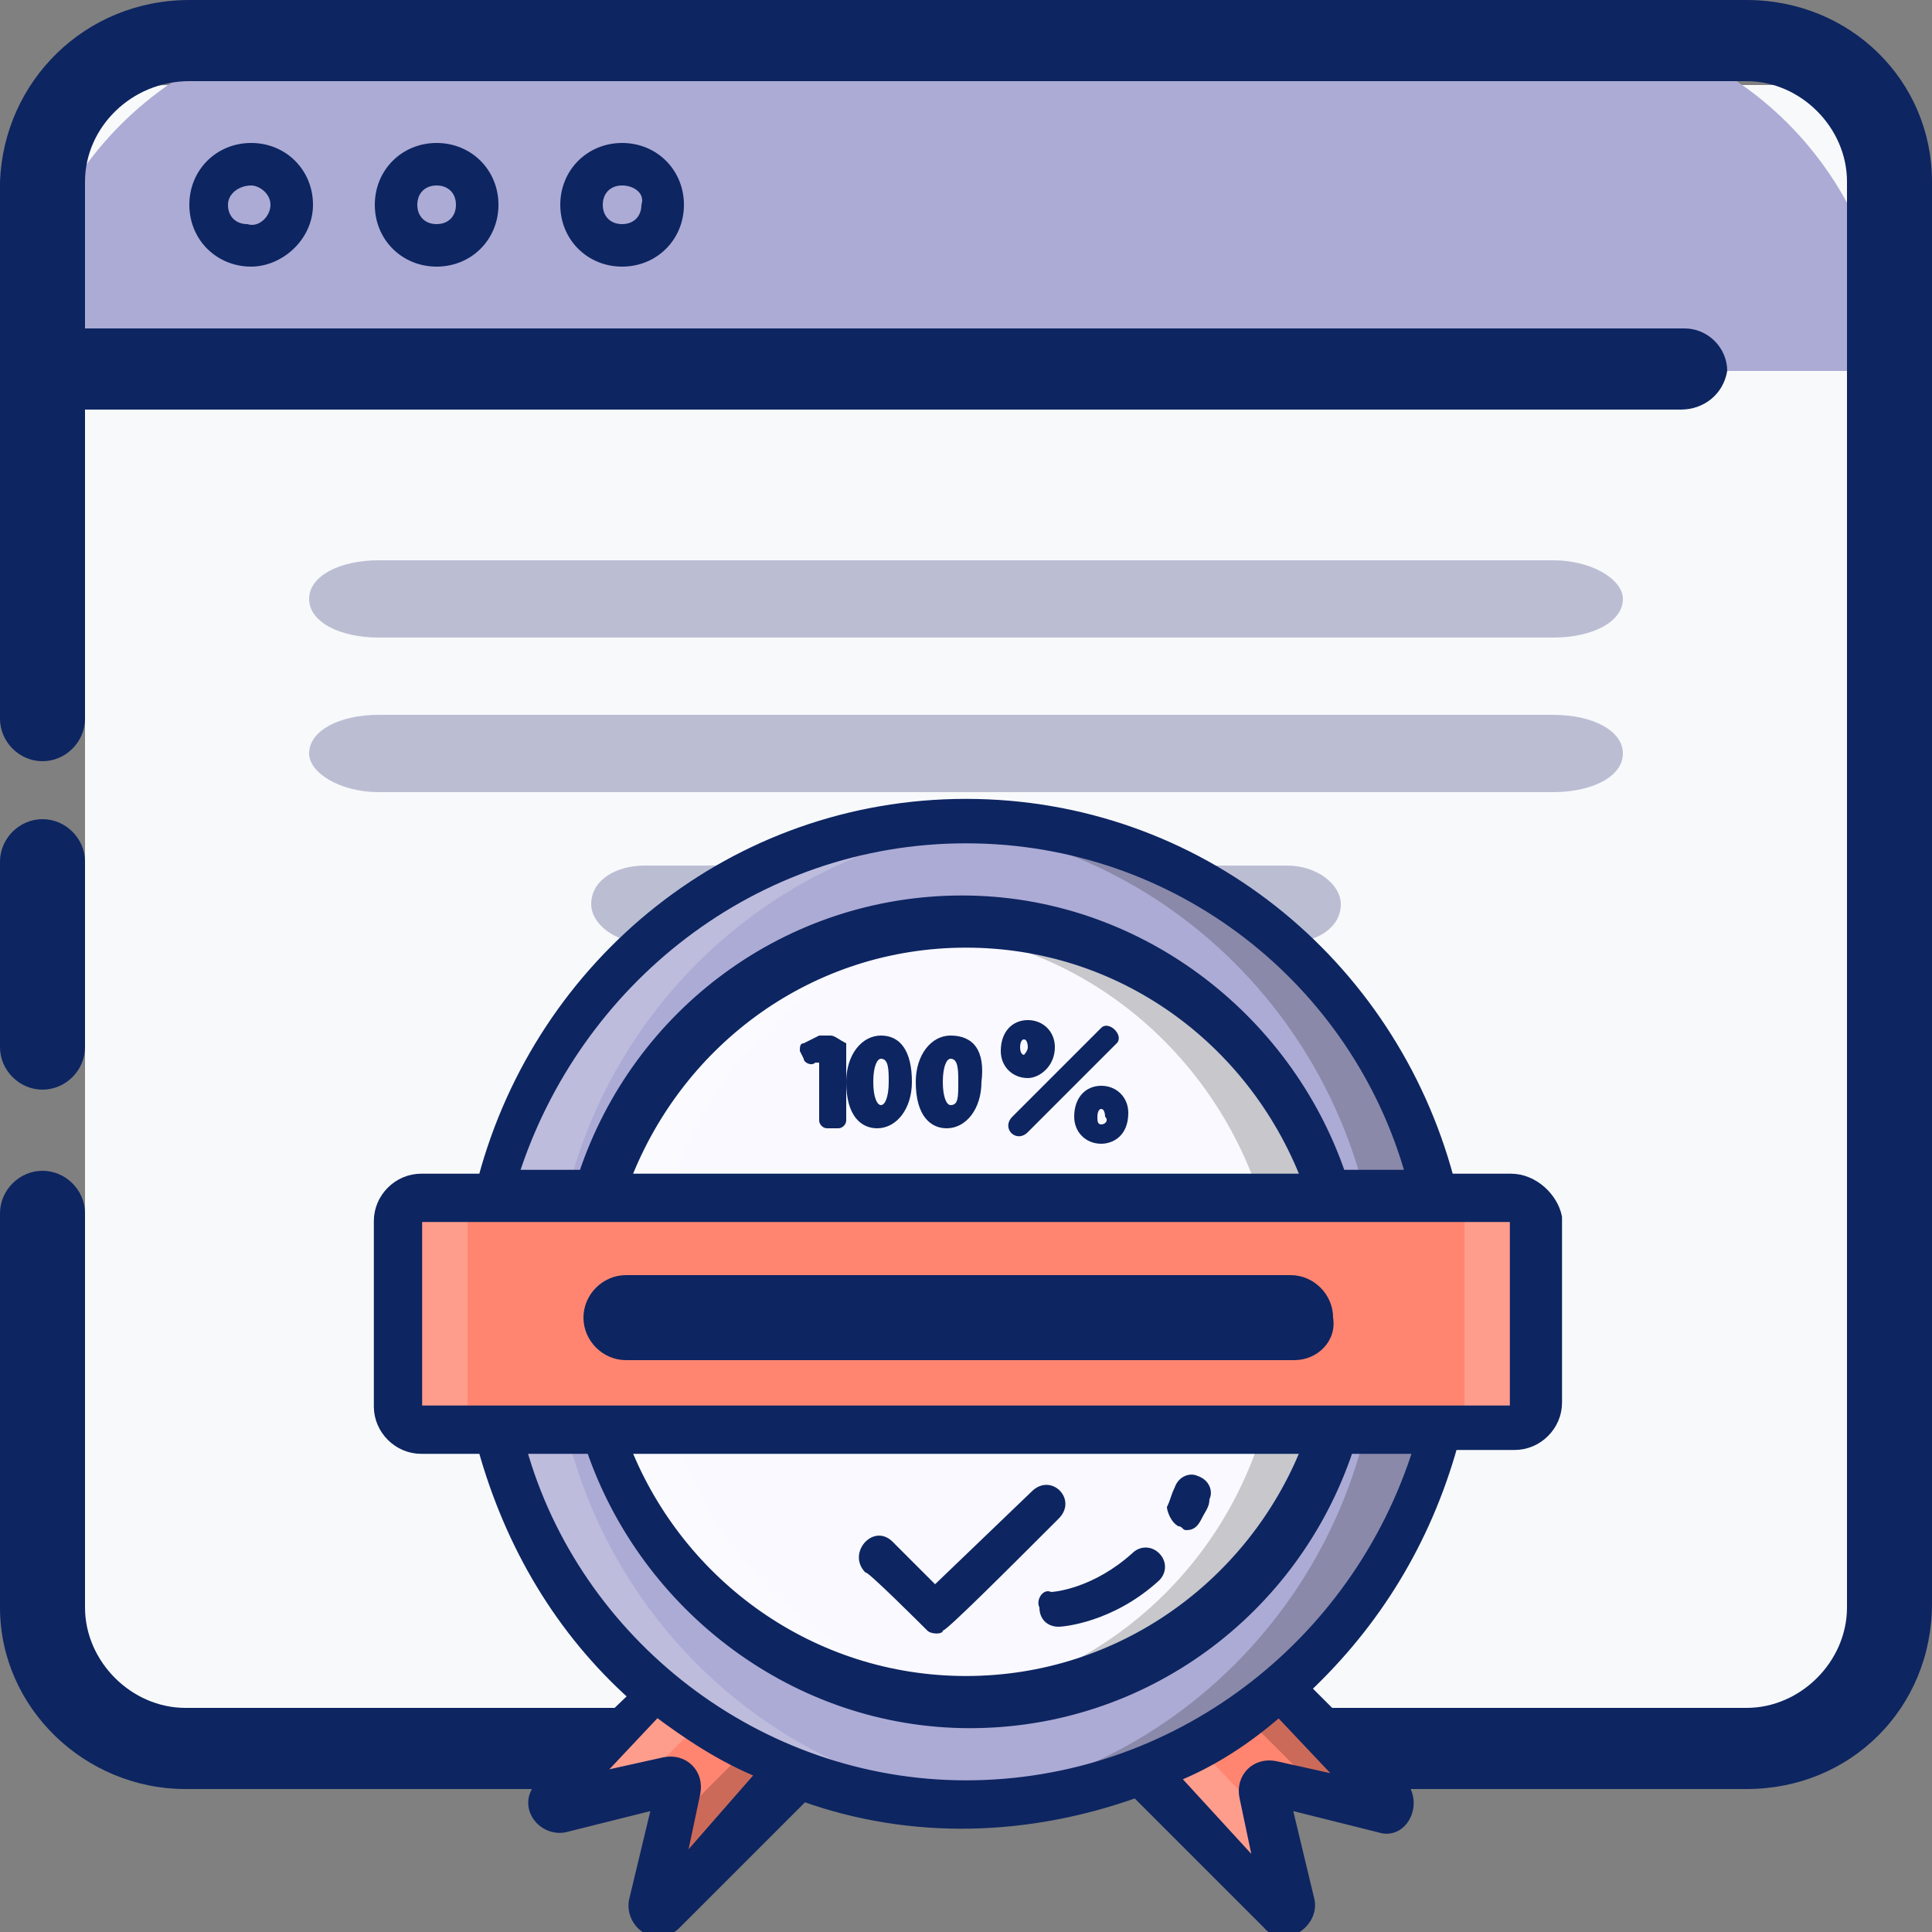 <?xml version="1.0" encoding="utf-8"?>
<!-- Generator: Adobe Illustrator 25.0.0, SVG Export Plug-In . SVG Version: 6.00 Build 0)  -->
<svg version="1.1" id="Layer_1" xmlns="http://www.w3.org/2000/svg" xmlns:xlink="http://www.w3.org/1999/xlink" x="0px" y="0px"
	 viewBox="0 0 50 50" style="enable-background:new 0 0 50 50;" xml:space="preserve">
<rect x="0" y="0" width="50" height="50" fill="#808080" stroke="none"/>
<style type="text/css">
	.st0{fill:#F8F9FB;}
	.st1{fill:#0D2561;}
	.st2{fill:#ACABD5;}
	.st3{opacity:0.4;}
	.st4{fill:#5F6695;}
	.st5{fill:#FF8570;}
	.st6{opacity:0.2;fill:#FFFFFF;}
	.st7{opacity:0.2;}
	.st8{fill:#F9F9FF;}
	.st9{fill:#0D2561;stroke:#0D2561;stroke-width:0.25;stroke-miterlimit:10;}
</style>
<g>
	<g id="web">
		<path class="st0" d="M2.2,5.9c0-3.8-0.4-3.7,3.3-3.7h42.4v41.4c0,0.4-0.3,0.7-0.7,0.7H5.4c-3.8,0-3.2-0.4-3.2-3.7V5.9z"/>
		<path class="st1" d="M1.1,28.2c-0.6,0-1.1-0.5-1.1-1.1v-4.8c0-0.6,0.5-1.1,1.1-1.1s1.1,0.5,1.1,1.1v4.8
			C2.2,27.7,1.7,28.2,1.1,28.2z"/>
		<path class="st2" d="M48.9,9.6H0.5v0c0-5,4-9,9-9h30.3C44.9,0.5,48.9,4.6,48.9,9.6L48.9,9.6z"/>
		<path class="st1" d="M45.2,46.3H4.8c-2.6,0-4.8-2.1-4.8-4.7V31.4c0-0.6,0.5-1.1,1.1-1.1s1.1,0.5,1.1,1.1v10.2
			c0,1.4,1.2,2.6,2.6,2.6h40.4c1.4,0,2.6-1.2,2.6-2.6V4.7c0-1.4-1.2-2.6-2.6-2.6H4.9c-1.5,0-2.7,1.2-2.7,2.6v13.9
			c0,0.6-0.5,1.1-1.1,1.1s-1.1-0.5-1.1-1.1V4.7C0.1,2.1,2.2,0,4.9,0h40.3C47.9,0,50,2.1,50,4.7v36.8C50,44.2,47.9,46.3,45.2,46.3z"
			/>
		<path class="st1" d="M43.5,10.6H1.1C0.5,10.6,0,10.2,0,9.6C0,9,0.5,8.5,1.1,8.5h42.5c0.6,0,1.1,0.5,1.1,1.1
			C44.6,10.2,44.1,10.6,43.5,10.6z"/>
		<path class="st1" d="M6.5,6.9c-0.9,0-1.6-0.7-1.6-1.6s0.7-1.6,1.6-1.6s1.6,0.7,1.6,1.6S7.3,6.9,6.5,6.9z M6.5,4.8
			C6.2,4.8,5.9,5,5.9,5.3c0,0.3,0.2,0.5,0.5,0.5C6.7,5.9,7,5.6,7,5.3C7,5,6.7,4.8,6.5,4.8z"/>
		<path class="st1" d="M11.3,6.9c-0.9,0-1.6-0.7-1.6-1.6s0.7-1.6,1.6-1.6c0.9,0,1.6,0.7,1.6,1.6S12.2,6.9,11.3,6.9z M11.3,4.8
			c-0.3,0-0.5,0.2-0.5,0.5c0,0.3,0.2,0.5,0.5,0.5c0.3,0,0.5-0.2,0.5-0.5C11.8,5,11.6,4.8,11.3,4.8z"/>
		<path class="st1" d="M16.1,6.9c-0.9,0-1.6-0.7-1.6-1.6s0.7-1.6,1.6-1.6c0.9,0,1.6,0.7,1.6,1.6S17,6.9,16.1,6.9z M16.1,4.8
			c-0.3,0-0.5,0.2-0.5,0.5c0,0.3,0.2,0.5,0.5,0.5c0.3,0,0.5-0.2,0.5-0.5C16.7,5,16.4,4.8,16.1,4.8z"/>
	</g>
	<g class="st3">
		<path class="st4" d="M40.2,18.5H9.8c-1,0-1.8,0.4-1.8,1c0,0.5,0.8,1,1.8,1h30.4c1,0,1.8-0.4,1.8-1C42,18.9,41.2,18.5,40.2,18.5z"
			/>
		<path class="st4" d="M33.3,22.4H16.7c-0.8,0-1.4,0.4-1.4,1c0,0.5,0.6,1,1.4,1h16.6c0.8,0,1.4-0.4,1.4-1
			C34.7,22.9,34.1,22.4,33.3,22.4z"/>
		<path class="st4" d="M9.8,16.5h30.4c1,0,1.8-0.4,1.8-1c0-0.5-0.8-1-1.8-1H9.8c-1,0-1.8,0.4-1.8,1C8,16.1,8.8,16.5,9.8,16.5z"/>
	</g>
</g>
<g>
	<path class="st5" d="M14.3,46.6l3.6-3.6l2.8,2.9l-3.6,3.6c-0.1,0.1-0.3,0-0.3-0.1l0.3-1.4l0.4-1.6c0-0.1-0.1-0.2-0.2-0.2l-3,0.7
		C14.3,46.9,14.2,46.7,14.3,46.6L14.3,46.6z"/>
	<path class="st5" d="M33.1,49.5l-3.6-3.6l2.8-2.9l3.6,3.6c0.1,0.1,0,0.3-0.1,0.3l-1.3-0.3l-1.6-0.4c-0.1,0-0.2,0.1-0.2,0.2l0.7,3
		C33.4,49.5,33.2,49.6,33.1,49.5z"/>
	<path class="st6" d="M33.1,49.5l-3.6-3.6l1.1-1.1l2.2,2.3l0.5,2.3C33.4,49.5,33.2,49.6,33.1,49.5L33.1,49.5z"/>
	<path class="st7" d="M35.8,46.8l-1.3-0.3l-0.3-0.1l-2.6-2.6l0.8-0.9l3.6,3.6C36,46.7,35.9,46.9,35.8,46.8z"/>
	<path class="st6" d="M18.8,43.9l-2.5,2.5l-1.8,0.4c-0.1,0-0.3-0.1-0.1-0.3l3.6-3.6L18.8,43.9z"/>
	<path class="st7" d="M20.7,45.8l-3.6,3.6c-0.1,0.1-0.3,0-0.3-0.1l0.3-1.4l0.1-0.5l2.5-2.5L20.7,45.8z"/>
	<ellipse class="st2" cx="25" cy="34" rx="12.5" ry="12.7"/>
	<ellipse class="st8" cx="25" cy="34" rx="9.9" ry="10.1"/>
	<path class="st7" d="M34.9,34c0,5.6-4.4,10.1-9.9,10.1c-0.3,0-0.6,0-0.9,0c5.1-0.5,9-4.8,9-10s-4-9.6-9-10c0.3,0,0.6,0,0.9,0
		C30.5,23.9,34.9,28.4,34.9,34z"/>
	<path class="st6" d="M25.9,44c-0.3,0-0.6,0-0.9,0c-5.5,0-9.9-4.5-9.9-10.1s4.4-10.1,9.9-10.1c0.3,0,0.6,0,0.9,0
		c-5.1,0.5-9,4.8-9,10S20.8,43.5,25.9,44L25.9,44z"/>
	<path class="st7" d="M37.5,34c0,7-5.6,12.7-12.5,12.7c-0.3,0-0.6,0-0.9,0c6.5-0.5,11.6-6,11.6-12.7s-5.1-12.2-11.6-12.7
		c0.3,0,0.6,0,0.9,0C31.9,21.3,37.5,26.9,37.5,34L37.5,34z"/>
	<path class="st6" d="M25.9,46.7c-0.3,0-0.6,0-0.9,0c-6.9,0-12.5-5.7-12.5-12.7S18.1,21.3,25,21.3c0.3,0,0.6,0,0.9,0
		c-6.5,0.5-11.6,6-11.6,12.7S19.4,46.2,25.9,46.7z"/>
	<path class="st5" d="M39.1,37H10.9c-0.3,0-0.6-0.3-0.6-0.6v-4.8c0-0.3,0.3-0.6,0.6-0.6h28.2c0.3,0,0.6,0.3,0.6,0.6v4.8
		C39.7,36.7,39.5,37,39.1,37z"/>
	<path class="st6" d="M39.7,31.6v4.8c0,0.3-0.3,0.6-0.6,0.6h-1.8c0.3,0,0.6-0.3,0.6-0.6v-4.8c0-0.3-0.3-0.6-0.6-0.6h1.8
		C39.5,31,39.7,31.2,39.7,31.6z"/>
	<path class="st6" d="M12.7,37h-1.8c-0.3,0-0.6-0.3-0.6-0.6v-4.8c0-0.3,0.3-0.6,0.6-0.6h1.8c-0.3,0-0.6,0.3-0.6,0.6v4.8
		C12.1,36.7,12.3,37,12.7,37z"/>
	<g>
		<path class="st9" d="M39.1,30.5h-1.6C36,24.9,31,20.8,25,20.8s-11,4.1-12.5,9.7h-1.6c-0.6,0-1.1,0.5-1.1,1.1v4.8
			c0,0.6,0.5,1.1,1.1,1.1h1.6c0.7,2.5,2,4.7,3.9,6.4L14,46.2c-0.5,0.5,0,1.2,0.6,1.1l2.4-0.6l-0.6,2.5c-0.1,0.6,0.6,1.1,1.1,0.6
			l3.3-3.3c2.8,1,5.8,0.9,8.6-0.1l3.4,3.4c0.4,0.5,1.2,0,1.1-0.6l-0.6-2.5l2.4,0.6c0.6,0.2,1-0.6,0.6-1.1l-2.5-2.5
			c1.8-1.7,3.1-3.8,3.8-6.3h1.6c0.6,0,1.1-0.5,1.1-1.1v-4.8C40.2,31,39.7,30.5,39.1,30.5L39.1,30.5z M25,21.7
			c5.5,0,10.1,3.7,11.5,8.7h-1.8c-1.4-4.1-5.3-7.1-9.8-7.1s-8.4,2.9-9.8,7.1h-1.8C14.9,25.4,19.5,21.7,25,21.7z M33.8,30.5H16.2
			c1.4-3.6,4.8-6.1,8.8-6.1S32.4,26.9,33.8,30.5z M17.6,48.3l0.4-1.9c0.1-0.5-0.3-0.9-0.8-0.8l-1.8,0.4l1.6-1.7
			c0.8,0.6,1.7,1.2,2.7,1.6L17.6,48.3z M34.8,46.1l-1.8-0.4c-0.5-0.1-0.9,0.3-0.8,0.8l0.4,1.9L30.4,46c1-0.4,1.9-1,2.7-1.7
			L34.8,46.1z M25,46.2c-5.4,0-10.1-3.7-11.5-8.7h1.8c1.4,4.1,5.3,7.1,9.8,7.1s8.4-2.9,9.8-7.1h1.8C35.1,42.6,30.4,46.2,25,46.2
			L25,46.2z M16.2,37.5h17.6C32.4,41,29,43.5,25,43.5S17.6,41,16.2,37.5z M39.2,36.4c0,0.1-0.1,0.1-0.1,0.1c-0.7,0-25.2,0-28.2,0
			c-0.1,0-0.1-0.1-0.1-0.1v-4.8c0-0.1,0.1-0.1,0.1-0.1h28.2c0.1,0,0.1,0.1,0.1,0.1V36.4z"/>
		<g>
			<path class="st1" d="M21.5,26.8h-0.2c0,0-0.1,0-0.1,0l-0.4,0.2c-0.1,0-0.1,0.1-0.1,0.2l0.1,0.2c0,0.1,0.2,0.2,0.3,0.1l0.1,0V29
				c0,0.1,0.1,0.2,0.2,0.2h0.3c0.1,0,0.2-0.1,0.2-0.2v-2C21.7,26.9,21.6,26.8,21.5,26.8L21.5,26.8z"/>
			<path class="st1" d="M22.8,26.8c-0.5,0-0.9,0.5-0.9,1.2c0,0.9,0.4,1.2,0.8,1.2c0.5,0,0.9-0.5,0.9-1.2
				C23.6,27.2,23.3,26.8,22.8,26.8z M22.8,28.6c-0.1,0-0.2-0.2-0.2-0.6c0-0.4,0.1-0.6,0.2-0.6c0.2,0,0.2,0.3,0.2,0.6
				C23,28.4,22.9,28.6,22.8,28.6z"/>
			<path class="st1" d="M24.6,26.8c-0.5,0-0.9,0.5-0.9,1.2c0,0.9,0.4,1.2,0.8,1.2c0.5,0,0.9-0.5,0.9-1.2
				C25.5,27.2,25.2,26.8,24.6,26.8z M24.6,28.6c-0.1,0-0.2-0.2-0.2-0.6c0-0.4,0.1-0.6,0.2-0.6c0.2,0,0.2,0.3,0.2,0.6
				C24.8,28.4,24.8,28.6,24.6,28.6L24.6,28.6z"/>
			<path class="st1" d="M28.5,26.6l-2.3,2.3c-0.3,0.3,0.1,0.7,0.4,0.4l2.3-2.3C29.1,26.8,28.7,26.4,28.5,26.6z"/>
			<path class="st1" d="M28.5,28.1c-0.4,0-0.7,0.3-0.7,0.8c0,0.4,0.3,0.7,0.7,0.7c0.3,0,0.7-0.2,0.7-0.8
				C29.2,28.4,28.9,28.1,28.5,28.1z M28.5,29.1c-0.1,0-0.1-0.1-0.1-0.2c0,0,0-0.2,0.1-0.2c0.1,0,0.1,0.2,0.1,0.2
				C28.7,29,28.6,29.1,28.5,29.1z"/>
			<path class="st1" d="M27.3,27.1c0-0.4-0.3-0.7-0.7-0.7c-0.4,0-0.7,0.3-0.7,0.8c0,0.4,0.3,0.7,0.7,0.7
				C26.9,27.9,27.3,27.6,27.3,27.1L27.3,27.1z M26.4,27.1c0,0,0-0.2,0.1-0.2c0.1,0,0.1,0.2,0.1,0.2c0,0.1-0.1,0.2-0.1,0.2
				C26.5,27.3,26.4,27.3,26.4,27.1z"/>
		</g>
		<path class="st1" d="M24,42.2c0.1,0.1,0.4,0.1,0.4,0c0.1,0,1.7-1.6,3-2.9c0.5-0.5-0.2-1.2-0.7-0.7L24.2,41l-1.1-1.1
			c-0.5-0.5-1.2,0.3-0.7,0.8C22.4,40.6,23.9,42.1,24,42.2L24,42.2z"/>
		<path class="st1" d="M30.5,39.5c0.1,0,0.1,0.1,0.2,0.1c0.2,0,0.3-0.1,0.4-0.3c0.1-0.2,0.2-0.3,0.2-0.5c0.1-0.2,0-0.5-0.3-0.6
			c-0.2-0.1-0.5,0-0.6,0.3c-0.1,0.2-0.1,0.3-0.2,0.5C30.2,39.1,30.3,39.4,30.5,39.5L30.5,39.5z"/>
		<path class="st1" d="M26.9,41.6c0,0.3,0.2,0.5,0.5,0.5c0,0,0,0,0,0c0.1,0,1.4-0.1,2.6-1.2c0.2-0.2,0.2-0.5,0-0.7
			c-0.2-0.2-0.5-0.2-0.7,0c-1,0.9-2,1-2.1,1C27,41.1,26.8,41.4,26.9,41.6L26.9,41.6z"/>
		<path class="st1" d="M33.5,35.2H16.2c-0.6,0-1.1-0.5-1.1-1.1v0c0-0.6,0.5-1.1,1.1-1.1h17.2c0.6,0,1.1,0.5,1.1,1.1v0
			C34.6,34.7,34.1,35.2,33.5,35.2z"/>
	</g>
</g>
</svg>
